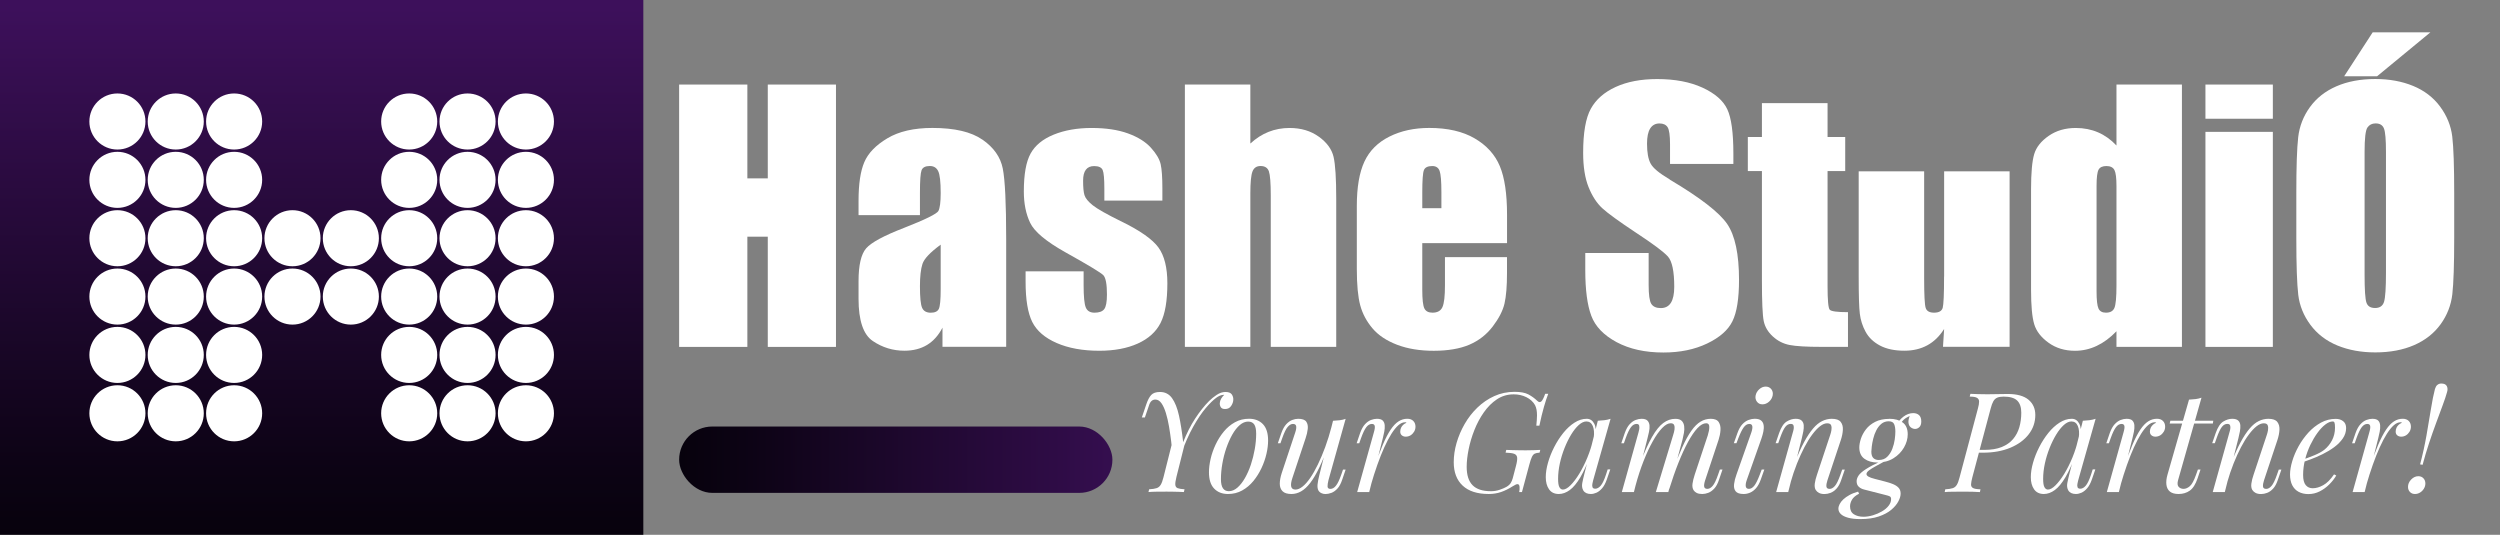 <?xml version="1.0" encoding="UTF-8"?> <svg xmlns="http://www.w3.org/2000/svg" xmlns:xlink="http://www.w3.org/1999/xlink" id="Layer_1" version="1.1" viewBox="0 0 695.45 148.77"><rect x="0" y="0" width="695.45" height="148.77" fill="#808080" stroke="none"/><defs><style> .st0 { fill: #fff; } .st1 { fill: url(#linear-gradient1); } .st2 { fill: none; } .st3 { fill: url(#linear-gradient); } </style><linearGradient id="linear-gradient" x1="329.62" y1="127.88" x2="163.55" y2="127.88" gradientUnits="userSpaceOnUse"><stop offset="0" stop-color="#3d105b"></stop><stop offset=".22" stop-color="#2e0c45"></stop><stop offset=".74" stop-color="#0c0314"></stop><stop offset="1" stop-color="#000002"></stop></linearGradient><linearGradient id="linear-gradient1" x1="89.48" y1="2.07" x2="89.48" y2="175.97" xlink:href="#linear-gradient"></linearGradient></defs><path class="st2" d="M-478.55,102.63l.25-.5c-.06-.12-.09-.24-.13-.35-.08.24-.12.44-.12.6v.25Z"></path><g><polygon class="st0" points="213.58 49.62 207.9 49.62 207.9 23.52 188.92 23.52 188.92 96.5 207.9 96.5 207.9 65.84 213.58 65.84 213.58 96.5 232.55 96.5 232.55 23.52 213.58 23.52 213.58 49.62"></polygon><path class="st0" d="M273.31,38.86c-3.13-2.18-7.77-3.27-13.93-3.27-5.14,0-9.32.96-12.53,2.88-3.22,1.92-5.36,4.14-6.42,6.65-1.07,2.51-1.6,6.08-1.6,10.71v4.01h17.08v-6.27c0-3.34.15-5.4.45-6.2.3-.8,1.07-1.19,2.3-1.19,1.08,0,1.86.47,2.32,1.42.47.95.7,2.98.7,6.11,0,2.5-.21,4.15-.63,4.96-.42.81-3.62,2.39-9.6,4.73-5.59,2.16-9.09,4.06-10.5,5.68s-2.12,4.67-2.12,9.15v4.91c0,6.04,1.33,9.96,3.99,11.74,2.66,1.79,5.58,2.68,8.77,2.68,2.43,0,4.53-.54,6.29-1.6,1.76-1.07,3.19-2.67,4.3-4.81v5.33h17.72v-30.02c0-9.89-.32-16.42-.95-19.59-.63-3.17-2.51-5.84-5.63-8.02ZM261.68,80.36c0,3-.17,4.86-.52,5.57-.35.71-1.09,1.06-2.23,1.06-1.2,0-2.01-.45-2.41-1.35-.41-.9-.61-2.9-.61-6,0-2.71.23-4.78.7-6.22.47-1.44,2.16-3.23,5.07-5.36v12.31Z"></path><path class="st0" d="M311.85,61.56c-3.97-1.95-6.59-3.44-7.87-4.46-1.28-1.02-2.04-1.96-2.3-2.82s-.38-2.2-.38-4.03c0-1.35.25-2.37.77-3.04.51-.68,1.28-1.01,2.3-1.01,1.26,0,2.05.37,2.37,1.1.32.74.47,2.49.47,5.25v3.25h16.14v-3.47c0-3-.16-5.21-.47-6.63-.32-1.41-1.22-2.95-2.71-4.6-1.49-1.65-3.62-2.98-6.4-3.99-2.78-1.01-6.15-1.51-10.12-1.51s-7.51.62-10.53,1.85c-3.02,1.23-5.16,2.98-6.42,5.25-1.26,2.27-1.89,5.79-1.89,10.57,0,3.37.59,6.27,1.76,8.72s4.43,5.18,9.78,8.18c6.37,3.55,9.9,5.68,10.59,6.4.66.72.99,2.51.99,5.36,0,2.07-.26,3.43-.77,4.08-.51.65-1.41.97-2.7.97-1.2,0-2.01-.48-2.41-1.44-.41-.96-.61-3.05-.61-6.27v-3.79h-16.14v2.89c0,4.99.62,8.71,1.85,11.18,1.23,2.46,3.49,4.42,6.78,5.86,3.29,1.44,7.25,2.16,11.88,2.16,4.18,0,7.75-.67,10.71-2.01,2.96-1.34,5.07-3.25,6.33-5.73,1.26-2.48,1.89-6.15,1.89-11.02,0-4.36-.83-7.68-2.48-9.96-1.65-2.28-5.12-4.72-10.41-7.3Z"></path><path class="st0" d="M366.87,38.03c-2.24-1.62-4.95-2.43-8.14-2.43-2.07,0-4.02.36-5.84,1.08s-3.51,1.81-5.07,3.25v-16.42h-18.21v72.98h18.21v-42.69c0-3.04.2-5.06.59-6.09.39-1.02,1.14-1.53,2.25-1.53,1.2,0,1.98.5,2.32,1.49.34.99.52,3.23.52,6.72v42.1h18.21v-41.25c0-5.62-.25-9.49-.74-11.61-.5-2.12-1.86-3.99-4.1-5.61Z"></path><path class="st0" d="M410.23,38.5c-3.32-1.94-7.54-2.91-12.64-2.91-4.18,0-7.87.8-11.09,2.41-3.22,1.61-5.53,3.92-6.94,6.94-1.41,3.02-2.12,7.15-2.12,12.37v17.45c0,4.45.32,7.84.95,10.17s1.76,4.46,3.4,6.4c1.64,1.94,3.93,3.46,6.87,4.58s6.34,1.67,10.19,1.67,7.26-.56,9.89-1.69c2.63-1.13,4.8-2.82,6.51-5.07s2.8-4.37,3.27-6.36c.46-1.98.7-4.82.7-8.52v-4.42h-17.26v7.89c0,2.98-.23,4.98-.7,6.02-.47,1.04-1.39,1.55-2.77,1.55-1.11,0-1.86-.39-2.25-1.17-.39-.78-.59-2.52-.59-5.23v-12.94h23.58v-7.93c0-5.8-.67-10.3-2.01-13.5-1.34-3.2-3.67-5.77-6.99-7.71ZM400.97,57.91h-5.32v-4.37c0-3.37.15-5.43.45-6.2.3-.77,1.08-1.15,2.34-1.15,1.02,0,1.7.45,2.03,1.35.33.9.5,2.9.5,6v4.37Z"></path><path class="st0" d="M464.52,49.94c-2.95-1.74-4.73-3.23-5.36-4.46-.66-1.23-.99-3.07-.99-5.5,0-1.89.29-3.31.88-4.24s1.45-1.4,2.59-1.4c1.05,0,1.8.35,2.25,1.04.45.69.68,2.3.68,4.82v5.41h17.62v-2.88c0-5.8-.56-9.91-1.69-12.33-1.13-2.42-3.43-4.42-6.9-6.02-3.47-1.59-7.67-2.39-12.6-2.39-4.51,0-8.35.73-11.54,2.19-3.19,1.46-5.49,3.48-6.92,6.06-1.43,2.58-2.14,6.67-2.14,12.26,0,3.88.5,7.06,1.51,9.56,1.01,2.5,2.28,4.45,3.81,5.86,1.53,1.41,4.66,3.68,9.38,6.81,4.72,3.1,7.68,5.3,8.88,6.63,1.17,1.32,1.76,4.13,1.76,8.43,0,1.95-.31,3.43-.92,4.42-.62.99-1.56,1.49-2.82,1.49s-2.14-.39-2.64-1.17c-.5-.78-.74-2.54-.74-5.27v-8.88h-17.63v4.78c0,5.47.56,9.69,1.67,12.67,1.11,2.98,3.46,5.42,7.05,7.35,3.59,1.92,7.93,2.88,13,2.88,4.63,0,8.68-.83,12.17-2.5,3.49-1.67,5.84-3.73,7.05-6.2,1.22-2.46,1.83-6.3,1.83-11.5,0-7.15-1.1-12.34-3.29-15.55s-7.51-7.33-15.96-12.34Z"></path><path class="st0" d="M508.39,79.59v-32.01h4.91v-9.47h-4.91v-9.42h-18.26v9.42h-3.92v9.47h3.92v30.38c0,5.95.17,9.73.5,11.34.33,1.61,1.17,3.04,2.52,4.28,1.35,1.25,2.91,2.04,4.69,2.39,1.77.35,4.73.52,8.88.52h7.35v-9.65c-2.98,0-4.67-.23-5.07-.68-.41-.45-.61-2.64-.61-6.58Z"></path><path class="st0" d="M540.8,76.93c0,4.9-.13,7.8-.38,8.7-.26.9-1.06,1.35-2.41,1.35-1.26,0-2.04-.44-2.32-1.31-.29-.87-.43-3.64-.43-8.29v-29.71h-18.21v29.34c0,5.14.1,8.57.32,10.3.21,1.73.74,3.39,1.6,4.98.86,1.59,2.19,2.87,3.99,3.83,1.8.96,4.07,1.44,6.81,1.44,2.4,0,4.53-.5,6.38-1.51,1.85-1.01,3.4-2.52,4.67-4.54l-.32,4.97h18.53v-48.82h-18.21v29.25Z"></path><path class="st0" d="M588.76,40.48c-1.53-1.63-3.24-2.85-5.12-3.66-1.88-.81-3.94-1.22-6.2-1.22-2.92,0-5.42.73-7.53,2.19s-3.45,3.15-4.03,5.07-.88,5.18-.88,9.78v27.99c0,4.42.29,7.6.88,9.56s1.92,3.67,3.99,5.16,4.52,2.23,7.35,2.23c2.1,0,4.12-.45,6.04-1.36,1.92-.9,3.76-2.26,5.5-4.07v4.34h18.21V23.52h-18.21v16.96ZM588.76,79.41c0,3.34-.2,5.43-.59,6.29s-1.17,1.28-2.34,1.28c-1.02,0-1.71-.38-2.07-1.15-.36-.77-.54-2.37-.54-4.8v-29.3c0-2.34.19-3.85.56-4.53.38-.68,1.1-1.01,2.19-1.01s1.86.38,2.23,1.13c.38.75.56,2.22.56,4.42v27.68Z"></path><rect class="st0" x="613.51" y="36.68" width="18.75" height="59.82"></rect><rect class="st0" x="613.51" y="23.52" width="18.75" height="9.51"></rect><polygon class="st0" points="676.08 9 660.03 9 652.1 21.22 661.25 21.22 676.08 9"></polygon><path class="st0" d="M682.17,37.99c-.36-3-1.49-5.78-3.38-8.34-1.89-2.55-4.4-4.47-7.51-5.75-3.11-1.28-6.62-1.92-10.53-1.92-4.12,0-7.72.68-10.82,2.03-3.1,1.35-5.55,3.29-7.37,5.81-1.82,2.52-2.9,5.31-3.25,8.36-.35,3.05-.52,8.24-.52,15.57v12.49c0,7.51.18,12.77.54,15.78.36,3,1.49,5.79,3.38,8.34,1.89,2.55,4.4,4.47,7.51,5.75,3.11,1.28,6.62,1.92,10.53,1.92,4.12,0,7.72-.68,10.82-2.03,3.09-1.35,5.55-3.29,7.37-5.81s2.9-5.31,3.25-8.36c.34-3.05.52-8.24.52-15.57v-12.49c0-7.51-.18-12.77-.54-15.78ZM663.73,75.81c0,4.3-.18,7.02-.54,8.16-.36,1.14-1.19,1.71-2.48,1.71s-2.07-.5-2.41-1.49c-.35-.99-.52-3.61-.52-7.84v-34.08c0-3.76.26-6.02.79-6.79.53-.77,1.28-1.15,2.28-1.15,1.17,0,1.95.47,2.32,1.42.38.95.56,3.12.56,6.51v33.54Z"></path></g><rect class="st3" x="188.92" y="118.65" width="120.53" height="18.46" rx="9.23" ry="9.23"></rect><g><path class="st0" d="M340.44,109.82c-.41.03-.79.12-1.14.27-.35.16-.68.35-.98.58-.85.62-1.83,1.58-2.93,2.88-1.11,1.3-2.25,3.01-3.44,5.12-1.19,2.11-2.34,4.71-3.47,7.8l-2.28.19c-.1-1.18-.24-2.47-.4-3.86-.17-1.39-.37-2.77-.6-4.13-.23-1.36-.52-2.62-.87-3.76-.35-1.14-.76-2.06-1.24-2.74-.48-.68-1.04-1.02-1.68-1.02-.44,0-.8.13-1.1.41-.3.27-.55.74-.75,1.41l-1.08,3.17h-.85l1.27-3.74c.39-1.13.84-1.98,1.35-2.53.51-.55,1.33-.83,2.43-.83,1.41,0,2.54.57,3.36,1.72.82,1.15,1.47,2.77,1.93,4.86.46,2.1.85,4.56,1.16,7.39.98-2.47,2.09-4.67,3.34-6.58s2.54-3.54,3.88-4.88c.59-.59,1.29-1.16,2.1-1.7.81-.54,1.63-.81,2.45-.81.88,0,1.47.24,1.78.71.31.48.44,1,.39,1.56-.03.51-.22,1.06-.6,1.62-.38.57-.93.85-1.68.85-.59,0-.99-.17-1.2-.52-.21-.35-.3-.73-.27-1.14.03-.41.15-.82.38-1.22.23-.4.52-.75.85-1.06h-.12ZM327.24,132.79c-.23.93-.33,1.62-.29,2.08.04.46.26.77.66.93.4.15,1.04.26,1.91.31l-.19.77c-.38-.03-.84-.04-1.35-.06-.52-.01-1.07-.03-1.66-.04-.59-.01-1.18-.02-1.78-.02-1,0-1.96,0-2.86.02-.9.01-1.63.04-2.2.1l.19-.77c.88-.05,1.56-.15,2.05-.31.49-.15.87-.46,1.16-.93.28-.46.54-1.16.77-2.08l2.66-10.58,1.35,2.43,1.27-.73,1.31-3.09-3.01,11.97Z"></path><path class="st0" d="M336.31,131.36c0-1.13.15-2.37.46-3.71.31-1.34.77-2.66,1.39-3.98.62-1.31,1.37-2.51,2.26-3.59s1.92-1.95,3.11-2.61,2.5-.98,3.94-.98c1.59,0,2.88.5,3.84,1.49.96.99,1.45,2.52,1.45,4.57,0,1.13-.15,2.37-.46,3.71-.31,1.34-.77,2.66-1.39,3.98-.62,1.31-1.37,2.51-2.26,3.59-.89,1.08-1.92,1.95-3.11,2.61s-2.5.98-3.94.98c-1.6,0-2.88-.5-3.84-1.5-.97-1-1.45-2.52-1.45-4.56ZM347.24,117.27c-.82,0-1.62.33-2.37.98s-1.45,1.54-2.08,2.66c-.63,1.12-1.18,2.37-1.66,3.76-.48,1.39-.84,2.83-1.1,4.32-.26,1.49-.39,2.92-.39,4.29,0,1.16.19,2.01.56,2.55.37.54.92.81,1.64.81.82,0,1.62-.33,2.37-.98s1.46-1.54,2.1-2.66c.64-1.12,1.2-2.37,1.66-3.76.46-1.39.82-2.82,1.08-4.3.26-1.48.39-2.91.39-4.3,0-1.18-.18-2.04-.54-2.57s-.91-.79-1.66-.79Z"></path><path class="st0" d="M369.67,123.53c-.93,2.57-1.81,4.75-2.66,6.52-.85,1.78-1.69,3.2-2.53,4.29-.84,1.08-1.69,1.87-2.55,2.35-.86.49-1.76.73-2.68.73-1.13,0-1.96-.26-2.47-.77s-.77-1.21-.77-2.08.18-1.87.54-2.97l3.75-11.27c.26-.77.35-1.36.27-1.78-.08-.41-.37-.62-.89-.62s-.97.27-1.45.81c-.48.54-.98,1.58-1.53,3.13l-.5,1.43h-.73l.97-2.82c.39-1.08.84-1.9,1.37-2.47.53-.57,1.08-.96,1.66-1.18s1.12-.33,1.64-.33c1.13,0,1.88.26,2.26.79.37.53.51,1.2.42,2.03-.09.82-.29,1.69-.6,2.59l-3.67,11.04c-.72,2.16-.44,3.24.85,3.24.62,0,1.27-.28,1.97-.83s1.4-1.35,2.12-2.39c.72-1.04,1.43-2.29,2.14-3.75s1.39-3.08,2.05-4.86c.66-1.79,1.25-3.71,1.79-5.77l-.77,4.94ZM369.55,133.6c-.18.69-.26,1.27-.25,1.72s.28.68.79.68c.57,0,1.09-.3,1.56-.91.48-.6.96-1.62,1.45-3.03l.5-1.43h.73l-.96,2.82c-.36,1.08-.8,1.9-1.33,2.47s-1.08.96-1.66,1.18c-.58.22-1.14.33-1.68.33-.41,0-.8-.09-1.16-.27s-.63-.44-.81-.77c-.21-.44-.28-.99-.21-1.66.06-.67.24-1.57.52-2.7l3.78-14.98c.64-.03,1.27-.08,1.87-.15s1.15-.21,1.64-.39l-4.79,17.1Z"></path><path class="st0" d="M380.9,136.88h-3.36l4.63-16.56c.26-.87.34-1.49.25-1.85-.09-.36-.35-.54-.79-.54-.57,0-1.08.3-1.54.89-.46.59-.95,1.61-1.47,3.05l-.5,1.43h-.73l.96-2.82c.39-1.08.84-1.9,1.37-2.47.53-.57,1.08-.96,1.66-1.18s1.13-.33,1.64-.33c.77,0,1.32.17,1.64.5.32.33.5.77.54,1.31.04.54,0,1.13-.12,1.76-.12.63-.25,1.24-.41,1.83l-3.78,14.98ZM390.82,117.47c-.59,0-1.2.28-1.83.83s-1.27,1.35-1.93,2.39c-.66,1.04-1.31,2.29-1.97,3.74-.66,1.45-1.3,3.07-1.93,4.84-.63,1.78-1.24,3.69-1.83,5.75l.96-4.94c.85-2.52,1.64-4.65,2.38-6.37.73-1.72,1.46-3.12,2.18-4.19s1.46-1.84,2.22-2.32c.76-.48,1.56-.71,2.41-.71.72,0,1.28.21,1.68.62.4.41.6.94.6,1.58,0,.51-.13.98-.39,1.41-.26.42-.59.76-.98,1-.4.24-.84.37-1.33.37-.44,0-.8-.12-1.1-.37-.3-.25-.44-.59-.44-1.02,0-.41.08-.78.23-1.1.15-.32.36-.6.62-.83.26-.23.55-.41.89-.54-.05-.05-.11-.09-.17-.12-.06-.03-.15-.04-.25-.04Z"></path><path class="st0" d="M414.64,136.65c.93,0,1.78-.14,2.55-.41.77-.27,1.39-.53,1.85-.79.57-.33.97-.7,1.22-1.1.24-.4.43-.84.56-1.33l.89-3.4c.28-1.05.39-1.84.33-2.35s-.35-.86-.85-1.04c-.5-.18-1.29-.28-2.37-.31l.19-.77c.46.03,1,.04,1.62.06.62.01,1.26.03,1.93.04.67.01,1.29.02,1.85.02.85,0,1.62-.01,2.32-.04.7-.03,1.27-.05,1.74-.08l-.19.77c-.57.03-1.01.12-1.33.27-.32.15-.59.46-.81.93-.22.46-.46,1.17-.71,2.12l-2.05,7.64h-.77c.1-.44.14-.91.1-1.43-.04-.51-.23-.77-.56-.77-.15,0-.32.04-.5.12-.18.08-.5.26-.96.54-1,.64-2.03,1.15-3.09,1.52-1.06.37-2.21.56-3.47.56-3.17,0-5.58-.77-7.24-2.32-1.66-1.54-2.49-3.72-2.49-6.52,0-1.75.26-3.54.79-5.37.53-1.83,1.28-3.59,2.26-5.29.98-1.7,2.16-3.22,3.55-4.55,1.39-1.34,2.95-2.4,4.69-3.19,1.74-.78,3.61-1.18,5.62-1.18,1.67,0,2.97.24,3.88.73.91.49,1.73,1.08,2.45,1.78.39.39.75.45,1.08.19.33-.26.71-.98,1.12-2.16h.85c-.39,1-.79,2.22-1.2,3.65-.41,1.43-.84,3.17-1.27,5.23h-.85c.05-.51.1-1.01.13-1.49.04-.48.06-.95.06-1.41,0-.54-.04-1.04-.12-1.5-.08-.46-.22-.9-.42-1.31-.54-.95-1.35-1.69-2.41-2.22-1.07-.53-2.25-.79-3.53-.79-1.72,0-3.28.46-4.65,1.37-1.38.91-2.59,2.12-3.65,3.63-1.06,1.51-1.94,3.15-2.64,4.94-.71,1.79-1.24,3.58-1.6,5.37-.36,1.79-.54,3.4-.54,4.84,0,2.32.55,4.03,1.64,5.13s2.77,1.66,5.04,1.66Z"></path><path class="st0" d="M434.75,136.19c.62,0,1.33-.39,2.12-1.18s1.61-1.85,2.43-3.19c.82-1.34,1.58-2.86,2.28-4.55.7-1.7,1.25-3.46,1.66-5.29l-.66,4.17c-.98,2.73-1.96,4.92-2.93,6.58-.98,1.66-1.97,2.86-2.97,3.59-1,.73-2.02,1.1-3.05,1.1-1.21,0-2.12-.44-2.72-1.31-.61-.87-.91-1.99-.91-3.36,0-1.24.21-2.58.62-4.03.41-1.45.98-2.9,1.72-4.34.73-1.44,1.58-2.75,2.53-3.94.95-1.18,1.99-2.14,3.11-2.86,1.12-.72,2.26-1.08,3.42-1.08.9,0,1.59.44,2.07,1.33.48.89.57,2.13.29,3.73l-.42.23c.18-1.36.09-2.46-.27-3.3-.36-.84-.95-1.25-1.78-1.25-.67,0-1.37.33-2.1.98-.73.66-1.44,1.54-2.12,2.66-.68,1.12-1.3,2.38-1.85,3.76-.55,1.39-.99,2.82-1.31,4.3-.32,1.48-.48,2.9-.48,4.27,0,1.11.12,1.88.37,2.32.24.44.57.66.98.66ZM444.48,117.04c.62-.03,1.24-.08,1.85-.15.62-.08,1.18-.21,1.7-.39l-4.83,17.06c-.05.23-.12.54-.21.91-.09.37-.09.71,0,1.02.09.31.35.46.79.46.51,0,1.02-.28,1.51-.85.49-.57.98-1.6,1.47-3.09l.46-1.43h.73l-.97,2.82c-.36,1.03-.79,1.83-1.29,2.41s-1.02.99-1.56,1.24c-.54.24-1.07.37-1.58.37-1,0-1.71-.33-2.12-1-.33-.59-.42-1.28-.27-2.07.16-.79.33-1.58.54-2.37l3.78-14.94Z"></path><path class="st0" d="M454.52,136.88h-3.36l4.63-16.56c.08-.23.15-.53.21-.91.06-.37.06-.71-.02-1.02-.08-.31-.32-.46-.73-.46-.57,0-1.08.3-1.54.89-.46.59-.95,1.61-1.47,3.05l-.5,1.43h-.73l.96-2.82c.39-1.08.84-1.9,1.37-2.47.53-.57,1.08-.96,1.66-1.18s1.13-.33,1.64-.33c.77,0,1.33.17,1.66.52.33.35.52.8.56,1.35.04.55,0,1.14-.14,1.76-.13.62-.27,1.21-.42,1.78l-3.78,14.98ZM465.45,120.98c.18-.54.3-1.05.37-1.54.06-.49.03-.89-.12-1.22-.14-.32-.46-.48-.95-.48-.72,0-1.51.44-2.37,1.33-.86.89-1.74,2.12-2.62,3.71-.89,1.58-1.74,3.42-2.57,5.52-.82,2.1-1.56,4.34-2.2,6.74l1.27-6.18c1.18-3.09,2.29-5.53,3.32-7.33,1.03-1.8,2.07-3.09,3.11-3.86,1.04-.77,2.16-1.16,3.34-1.16.82,0,1.42.19,1.79.56.37.37.6.86.68,1.45.08.59.06,1.22-.06,1.89-.12.67-.25,1.31-.41,1.93l-3.94,14.55h-3.47l4.83-15.91ZM475.1,120.98c.26-.8.39-1.54.39-2.22s-.28-1.02-.85-1.02c-.77,0-1.58.45-2.43,1.35-.85.9-1.72,2.18-2.63,3.84-.9,1.66-1.79,3.6-2.68,5.83s-1.74,4.68-2.57,7.35l.89-4.94c1-2.68,1.93-4.95,2.78-6.81.85-1.87,1.68-3.38,2.51-4.54.82-1.16,1.67-2,2.55-2.53s1.83-.79,2.86-.79,1.81.31,2.2.93c.39.62.55,1.37.48,2.26-.06.89-.24,1.77-.52,2.64l-3.74,11.27c-.26.8-.35,1.4-.27,1.79.08.4.37.6.89.6s.97-.27,1.45-.81c.48-.54.98-1.58,1.52-3.13l.5-1.43h.73l-.96,2.82c-.36,1.08-.8,1.9-1.33,2.47s-1.08.96-1.66,1.18c-.58.22-1.14.33-1.68.33-.64,0-1.15-.1-1.53-.29s-.66-.44-.87-.75c-.31-.49-.41-1.1-.31-1.83s.31-1.58.62-2.53l3.67-11.04Z"></path><path class="st0" d="M487.18,120.32c.54-1.6.36-2.39-.54-2.39-.59,0-1.12.32-1.58.96-.46.64-.95,1.63-1.47,2.97l-.54,1.43h-.73l1-2.82c.39-1.08.85-1.9,1.39-2.47.54-.57,1.11-.96,1.72-1.18s1.16-.33,1.68-.33c.82,0,1.43.17,1.81.5.39.33.62.77.69,1.31.08.54.05,1.13-.08,1.76-.13.63-.3,1.24-.5,1.83l-4.13,11.7c-.26.75-.34,1.33-.25,1.76.09.42.38.64.87.64.51,0,1-.28,1.47-.85.46-.57.98-1.6,1.54-3.09l.54-1.43h.73l-1,2.82c-.36,1-.8,1.79-1.31,2.37-.52.58-1.07.99-1.66,1.24s-1.18.37-1.78.37c-1.11,0-1.85-.26-2.24-.77s-.53-1.18-.42-2.01c.1-.82.32-1.7.66-2.62l4.13-11.7ZM488.38,110.01c.13-.67.47-1.25,1.02-1.74.55-.49,1.15-.73,1.79-.73s1.19.25,1.56.73c.37.49.5,1.07.37,1.74-.13.67-.47,1.25-1.02,1.74-.55.49-1.17.73-1.83.73s-1.15-.24-1.52-.73c-.37-.49-.5-1.07-.37-1.74Z"></path><path class="st0" d="M497.45,136.88h-3.36l4.63-16.56c.1-.31.19-.65.25-1.02s.04-.7-.06-.97c-.1-.27-.36-.41-.77-.41-.57,0-1.07.28-1.5.83-.44.55-.93,1.59-1.47,3.11l-.5,1.43h-.73l.97-2.82c.57-1.62,1.27-2.69,2.1-3.2.84-.51,1.67-.77,2.49-.77.77,0,1.33.17,1.68.5.35.33.54.77.58,1.29.04.53,0,1.11-.12,1.74s-.25,1.25-.41,1.87l-3.78,14.98ZM499.22,128.85c.9-2.32,1.78-4.26,2.62-5.83.85-1.57,1.69-2.84,2.51-3.8.82-.97,1.67-1.66,2.53-2.08s1.76-.64,2.68-.64c1.21,0,2.04.29,2.49.87s.65,1.31.6,2.2c-.05.89-.23,1.81-.54,2.76l-3.75,11.27c-.23.69-.33,1.27-.29,1.72.04.45.34.68.91.68.49,0,.97-.27,1.45-.81.48-.54.98-1.58,1.53-3.13l.5-1.43h.73l-.97,2.82c-.36,1.08-.8,1.9-1.33,2.47s-1.08.96-1.66,1.18c-.58.22-1.14.33-1.68.33-.62,0-1.13-.1-1.53-.31-.4-.21-.7-.48-.91-.81-.28-.46-.37-1.07-.27-1.81.1-.75.31-1.57.62-2.47l3.67-11.04c.13-.36.24-.79.33-1.29.09-.5.07-.95-.06-1.35-.13-.4-.5-.6-1.12-.6s-1.27.27-1.97.81c-.7.54-1.42,1.31-2.16,2.3-.75.99-1.48,2.17-2.2,3.55-.72,1.38-1.41,2.9-2.07,4.55-.66,1.66-1.25,3.43-1.79,5.31l1.12-5.4Z"></path><path class="st0" d="M523.47,128.2l.96.04c-.93.52-1.78.98-2.57,1.41s-1.42.82-1.91,1.18-.73.71-.73,1.04c0,.26.18.5.54.71.36.22.95.43,1.78.64l2.82.73c.82.21,1.56.44,2.22.71s1.18.61,1.56,1.02c.39.41.58.95.58,1.62s-.21,1.37-.64,2.18c-.42.81-1.08,1.59-1.97,2.34-.89.75-2.04,1.36-3.46,1.85-1.42.49-3.13.73-5.13.73-1.34,0-2.46-.12-3.38-.37-.91-.25-1.6-.59-2.05-1.02s-.68-.94-.68-1.5c0-.41.12-.84.35-1.29s.57-.89,1.02-1.31c.45-.42,1.02-.82,1.7-1.2s1.49-.69,2.41-.95l.27.58c-.95.49-1.61,1.04-1.97,1.66-.36.62-.54,1.24-.54,1.85,0,1.03.36,1.77,1.08,2.22.72.45,1.61.68,2.66.68.85,0,1.72-.14,2.62-.41.9-.27,1.74-.63,2.51-1.08.77-.45,1.39-.97,1.85-1.56.46-.59.7-1.21.7-1.85,0-.39-.12-.64-.37-.77s-.65-.26-1.22-.39l-5.91-1.51c-.62-.15-1.12-.42-1.51-.79s-.58-.88-.58-1.52c0-.51.18-1.04.54-1.58.36-.54,1.04-1.14,2.05-1.79s2.46-1.42,4.36-2.3ZM525.59,116.5c1.52,0,2.75.34,3.69,1.02.94.68,1.41,1.78,1.41,3.3,0,1.24-.35,2.46-1.04,3.67-.7,1.21-1.67,2.21-2.93,2.99-1.26.79-2.75,1.18-4.48,1.18-1.42,0-2.61-.34-3.57-1.02-.96-.68-1.45-1.74-1.45-3.18,0-.7.15-1.5.44-2.41.3-.91.77-1.79,1.41-2.62.64-.84,1.5-1.53,2.57-2.08,1.07-.55,2.39-.83,3.96-.83ZM525.44,117.19c-.82,0-1.52.24-2.08.71-.57.48-1.04,1.08-1.41,1.81-.37.73-.66,1.5-.85,2.3-.19.8-.33,1.52-.41,2.18-.08.66-.12,1.14-.12,1.45,0,.82.19,1.42.56,1.78s.87.54,1.49.54c.98,0,1.77-.29,2.37-.89.6-.59,1.07-1.33,1.41-2.2.33-.88.56-1.75.68-2.62.12-.88.17-1.61.17-2.2,0-.87-.12-1.57-.35-2.08s-.72-.77-1.47-.77ZM528.33,118.51l-.7-.27c.36-.87.98-1.65,1.85-2.32.87-.67,1.79-1,2.74-1,.67,0,1.21.19,1.62.56.41.37.62.96.62,1.76,0,.72-.18,1.25-.54,1.58-.36.33-.75.5-1.16.5s-.8-.13-1.18-.41c-.37-.27-.6-.7-.68-1.29-.08-.59.09-1.35.5-2.28l.5.12c-1.08.41-1.85.84-2.32,1.29-.46.45-.89,1.04-1.27,1.76Z"></path><path class="st0" d="M550.07,125.92l.19-.77h1.74c1.9,0,3.51-.26,4.83-.79,1.31-.53,2.37-1.27,3.17-2.22s1.38-2.05,1.74-3.3c.36-1.25.54-2.59.54-4.03,0-1.52-.38-2.64-1.14-3.38-.76-.73-2.01-1.1-3.76-1.1-.75,0-1.34.1-1.79.29s-.81.53-1.08,1c-.27.48-.52,1.15-.75,2.03l-5.1,19.15c-.21.8-.32,1.43-.35,1.91-.03.48.15.82.52,1.04s1.07.34,2.1.37l-.16.77c-.59-.05-1.31-.08-2.16-.1-.85-.01-1.72-.02-2.62-.02-1,0-1.96,0-2.86.02-.9.01-1.62.04-2.16.1l.16-.77c.88-.05,1.56-.15,2.05-.31.49-.15.87-.46,1.16-.93.28-.46.54-1.16.77-2.08l5.1-19.15c.23-.82.34-1.47.33-1.95-.01-.48-.21-.82-.6-1.04-.39-.22-1.06-.33-2.01-.33l.19-.77c.51.03,1.22.05,2.12.08.9.03,1.78.04,2.62.04.93,0,1.86-.01,2.8-.04.94-.03,1.88-.04,2.84-.04,2.6,0,4.53.54,5.79,1.6,1.26,1.07,1.89,2.48,1.89,4.23,0,2.01-.61,3.8-1.83,5.38-1.22,1.58-2.93,2.83-5.12,3.75-2.19.91-4.72,1.37-7.61,1.37h-1.54Z"></path><path class="st0" d="M569.68,136.19c.62,0,1.33-.39,2.12-1.18s1.61-1.85,2.43-3.19c.82-1.34,1.58-2.86,2.28-4.55.7-1.7,1.25-3.46,1.66-5.29l-.66,4.17c-.98,2.73-1.96,4.92-2.93,6.58-.98,1.66-1.97,2.86-2.97,3.59-1,.73-2.02,1.1-3.05,1.1-1.21,0-2.12-.44-2.72-1.31-.61-.87-.91-1.99-.91-3.36,0-1.24.21-2.58.62-4.03.41-1.45.98-2.9,1.72-4.34.73-1.44,1.58-2.75,2.53-3.94.95-1.18,1.99-2.14,3.11-2.86,1.12-.72,2.26-1.08,3.42-1.08.9,0,1.59.44,2.07,1.33.48.89.57,2.13.29,3.73l-.42.23c.18-1.36.09-2.46-.27-3.3-.36-.84-.95-1.25-1.78-1.25-.67,0-1.37.33-2.1.98-.73.66-1.44,1.54-2.12,2.66-.68,1.12-1.3,2.38-1.85,3.76-.55,1.39-.99,2.82-1.31,4.3-.32,1.48-.48,2.9-.48,4.27,0,1.11.12,1.88.37,2.32.24.44.57.66.98.66ZM579.41,117.04c.62-.03,1.24-.08,1.85-.15.62-.08,1.18-.21,1.7-.39l-4.83,17.06c-.05.23-.12.54-.21.91-.09.37-.09.71,0,1.02.09.31.35.46.79.46.51,0,1.02-.28,1.51-.85.49-.57.98-1.6,1.47-3.09l.46-1.43h.73l-.97,2.82c-.36,1.03-.79,1.83-1.29,2.41s-1.02.99-1.56,1.24c-.54.24-1.07.37-1.58.37-1,0-1.71-.33-2.12-1-.33-.59-.42-1.28-.27-2.07.16-.79.33-1.58.54-2.37l3.78-14.94Z"></path><path class="st0" d="M589.44,136.88h-3.36l4.63-16.56c.26-.87.34-1.49.25-1.85-.09-.36-.35-.54-.79-.54-.57,0-1.08.3-1.54.89-.46.59-.95,1.61-1.47,3.05l-.5,1.43h-.73l.96-2.82c.39-1.08.84-1.9,1.37-2.47.53-.57,1.08-.96,1.66-1.18s1.13-.33,1.64-.33c.77,0,1.32.17,1.64.5.32.33.5.77.54,1.31.04.54,0,1.13-.12,1.76-.12.63-.25,1.24-.41,1.83l-3.78,14.98ZM599.36,117.47c-.59,0-1.2.28-1.83.83s-1.27,1.35-1.93,2.39c-.66,1.04-1.31,2.29-1.97,3.74-.66,1.45-1.3,3.07-1.93,4.84-.63,1.78-1.24,3.69-1.83,5.75l.96-4.94c.85-2.52,1.64-4.65,2.38-6.37.73-1.72,1.46-3.12,2.18-4.19s1.46-1.84,2.22-2.32c.76-.48,1.56-.71,2.41-.71.72,0,1.28.21,1.68.62.4.41.6.94.6,1.58,0,.51-.13.98-.39,1.41-.26.42-.59.76-.98,1-.4.24-.84.37-1.33.37-.44,0-.8-.12-1.1-.37-.3-.25-.44-.59-.44-1.02,0-.41.08-.78.23-1.1.15-.32.36-.6.62-.83.26-.23.55-.41.89-.54-.05-.05-.11-.09-.17-.12-.06-.03-.15-.04-.25-.04Z"></path><path class="st0" d="M605.89,133.6c-.23.85-.17,1.46.17,1.83s.8.56,1.37.56,1.14-.24,1.72-.73,1.15-1.53,1.72-3.13l.54-1.51h.73l-.81,2.43c-.57,1.67-1.29,2.82-2.18,3.44-.89.62-1.92.93-3.11.93-1.06,0-1.86-.23-2.41-.67-.55-.45-.88-1.09-.98-1.91-.1-.82,0-1.76.31-2.82l5.98-20.85c.62-.03,1.23-.08,1.83-.15.6-.08,1.15-.21,1.64-.39l-6.52,22.97ZM615.69,117.04l-.12.77h-12.01l.19-.77h11.93Z"></path><path class="st0" d="M618.9,136.88h-3.36l4.63-16.56c.1-.31.19-.65.25-1.02s.04-.7-.06-.97c-.1-.27-.36-.41-.77-.41-.57,0-1.07.28-1.5.83-.44.55-.93,1.59-1.47,3.11l-.5,1.43h-.73l.97-2.82c.57-1.62,1.27-2.69,2.1-3.2.84-.51,1.67-.77,2.49-.77.77,0,1.33.17,1.68.5.35.33.54.77.58,1.29.04.53,0,1.11-.12,1.74s-.25,1.25-.41,1.87l-3.78,14.98ZM620.67,128.85c.9-2.32,1.78-4.26,2.62-5.83.85-1.57,1.69-2.84,2.51-3.8.82-.97,1.67-1.66,2.53-2.08s1.76-.64,2.68-.64c1.21,0,2.04.29,2.49.87s.65,1.31.6,2.2c-.05.89-.23,1.81-.54,2.76l-3.75,11.27c-.23.69-.33,1.27-.29,1.72.04.45.34.68.91.68.49,0,.97-.27,1.45-.81.48-.54.98-1.58,1.53-3.13l.5-1.43h.73l-.97,2.82c-.36,1.08-.8,1.9-1.33,2.47s-1.08.96-1.66,1.18c-.58.22-1.14.33-1.68.33-.62,0-1.13-.1-1.53-.31-.4-.21-.7-.48-.91-.81-.28-.46-.37-1.07-.27-1.81.1-.75.31-1.57.62-2.47l3.67-11.04c.13-.36.24-.79.33-1.29.09-.5.07-.95-.06-1.35-.13-.4-.5-.6-1.12-.6s-1.27.27-1.97.81c-.7.54-1.42,1.31-2.16,2.3-.75.99-1.48,2.17-2.2,3.55-.72,1.38-1.41,2.9-2.07,4.55-.66,1.66-1.25,3.43-1.79,5.31l1.12-5.4Z"></path><path class="st0" d="M639.82,128.12c1.44-.49,2.75-.97,3.92-1.45,1.17-.48,2.1-.98,2.8-1.52.93-.75,1.66-1.65,2.2-2.7.54-1.05.81-2.21.81-3.47,0-.75-.05-1.22-.15-1.43s-.26-.31-.46-.31c-.64,0-1.34.28-2.08.85-.75.57-1.48,1.35-2.2,2.34-.72.99-1.38,2.12-1.99,3.38-.6,1.26-1.09,2.61-1.45,4.03-.36,1.43-.54,2.85-.54,4.27,0,1.31.24,2.26.73,2.84s1.13.87,1.93.87c.93,0,1.9-.28,2.93-.85,1.03-.57,2.03-1.57,3.01-3.01l.62.31c-.49.85-1.13,1.67-1.93,2.47s-1.69,1.45-2.68,1.95c-.99.5-2.04.75-3.15.75-1.03,0-1.93-.21-2.7-.62-.77-.41-1.36-1.02-1.78-1.83-.41-.81-.62-1.81-.62-2.99,0-1.11.21-2.35.62-3.73.41-1.38,1-2.75,1.76-4.13.76-1.38,1.67-2.64,2.72-3.8,1.06-1.16,2.23-2.08,3.51-2.78,1.29-.7,2.66-1.04,4.13-1.04.8,0,1.47.21,2.03.64.55.42.83,1.06.83,1.91,0,1.03-.3,1.99-.91,2.88-.61.89-1.4,1.7-2.39,2.43-.99.73-2.07,1.38-3.22,1.95-1.16.57-2.29,1.06-3.4,1.47s-2.08.75-2.93,1l.04-.66Z"></path><path class="st0" d="M657.81,136.88h-3.36l4.63-16.56c.26-.87.34-1.49.25-1.85-.09-.36-.35-.54-.79-.54-.57,0-1.08.3-1.54.89-.46.59-.95,1.61-1.47,3.05l-.5,1.43h-.73l.96-2.82c.39-1.08.84-1.9,1.37-2.47.53-.57,1.08-.96,1.66-1.18s1.13-.33,1.64-.33c.77,0,1.32.17,1.64.5.32.33.5.77.54,1.31.04.54,0,1.13-.12,1.76-.12.63-.25,1.24-.41,1.83l-3.78,14.98ZM667.73,117.47c-.59,0-1.2.28-1.83.83s-1.27,1.35-1.93,2.39c-.66,1.04-1.31,2.29-1.97,3.74-.66,1.45-1.3,3.07-1.93,4.84-.63,1.78-1.24,3.69-1.83,5.75l.96-4.94c.85-2.52,1.64-4.65,2.38-6.37.73-1.72,1.46-3.12,2.18-4.19s1.46-1.84,2.22-2.32c.76-.48,1.56-.71,2.41-.71.72,0,1.28.21,1.68.62.4.41.6.94.6,1.58,0,.51-.13.98-.39,1.41-.26.42-.59.76-.98,1-.4.24-.84.37-1.33.37-.44,0-.8-.12-1.1-.37-.3-.25-.44-.59-.44-1.02,0-.41.08-.78.23-1.1.15-.32.36-.6.62-.83.26-.23.55-.41.89-.54-.05-.05-.11-.09-.17-.12-.06-.03-.15-.04-.25-.04Z"></path><path class="st0" d="M669.86,135.45c0-.77.29-1.46.89-2.07.59-.6,1.25-.91,1.97-.91.59,0,1.07.19,1.43.58.36.39.54.86.54,1.43,0,.52-.13,1-.41,1.45-.27.45-.62.81-1.06,1.08-.44.27-.91.41-1.43.41-.57,0-1.03-.19-1.39-.56-.36-.37-.54-.84-.54-1.41ZM673.22,129.2c.72-2.73,1.31-5.42,1.78-8.07.46-2.65.88-5.1,1.24-7.35s.73-4.11,1.12-5.58c.08-.23.17-.44.27-.64s.23-.35.39-.48.32-.22.5-.29c.18-.06.37-.1.58-.1.8,0,1.32.24,1.56.73.24.49.26,1.04.06,1.66-.28,1.03-.7,2.27-1.24,3.72-.54,1.46-1.14,3.07-1.79,4.84-.66,1.78-1.31,3.65-1.97,5.62s-1.25,3.98-1.8,6.04l-.69-.12Z"></path></g><g><rect class="st1" y="-.06" width="178.96" height="148.89"></rect><g><circle class="st0" cx="146.3" cy="114.97" r="7.8"></circle><circle class="st0" cx="130.06" cy="114.97" r="7.8"></circle><circle class="st0" cx="113.83" cy="114.97" r="7.8"></circle><circle class="st0" cx="65.13" cy="114.97" r="7.8"></circle><circle class="st0" cx="48.89" cy="114.97" r="7.8"></circle><circle class="st0" cx="32.66" cy="114.97" r="7.8"></circle><circle class="st0" cx="146.3" cy="98.73" r="7.8"></circle><circle class="st0" cx="130.06" cy="98.73" r="7.8"></circle><circle class="st0" cx="113.83" cy="98.73" r="7.8"></circle><circle class="st0" cx="65.13" cy="98.73" r="7.8"></circle><circle class="st0" cx="48.89" cy="98.73" r="7.8"></circle><circle class="st0" cx="32.66" cy="98.73" r="7.8"></circle><circle class="st0" cx="146.3" cy="82.5" r="7.8"></circle><circle class="st0" cx="130.06" cy="82.5" r="7.8"></circle><circle class="st0" cx="113.83" cy="82.5" r="7.8"></circle><circle class="st0" cx="97.6" cy="82.5" r="7.8"></circle><circle class="st0" cx="81.36" cy="82.5" r="7.8"></circle><circle class="st0" cx="65.13" cy="82.5" r="7.8"></circle><circle class="st0" cx="48.89" cy="82.5" r="7.8"></circle><circle class="st0" cx="32.66" cy="82.5" r="7.8"></circle><circle class="st0" cx="146.3" cy="66.27" r="7.8"></circle><circle class="st0" cx="130.06" cy="66.27" r="7.8"></circle><circle class="st0" cx="113.83" cy="66.27" r="7.8"></circle><circle class="st0" cx="97.6" cy="66.27" r="7.8"></circle><circle class="st0" cx="81.36" cy="66.27" r="7.8"></circle><circle class="st0" cx="65.13" cy="66.27" r="7.8"></circle><circle class="st0" cx="48.89" cy="66.27" r="7.8"></circle><circle class="st0" cx="32.66" cy="66.27" r="7.8"></circle><circle class="st0" cx="146.3" cy="50.03" r="7.8"></circle><circle class="st0" cx="130.06" cy="50.03" r="7.8"></circle><circle class="st0" cx="113.83" cy="50.03" r="7.8"></circle><circle class="st0" cx="65.13" cy="50.03" r="7.8"></circle><circle class="st0" cx="48.89" cy="50.03" r="7.8"></circle><circle class="st0" cx="32.66" cy="50.03" r="7.8"></circle><circle class="st0" cx="146.3" cy="33.8" r="7.8"></circle><circle class="st0" cx="130.06" cy="33.8" r="7.8"></circle><circle class="st0" cx="113.83" cy="33.8" r="7.8"></circle><circle class="st0" cx="65.13" cy="33.8" r="7.8"></circle><circle class="st0" cx="48.89" cy="33.8" r="7.8"></circle><circle class="st0" cx="32.66" cy="33.8" r="7.8"></circle></g></g></svg> 